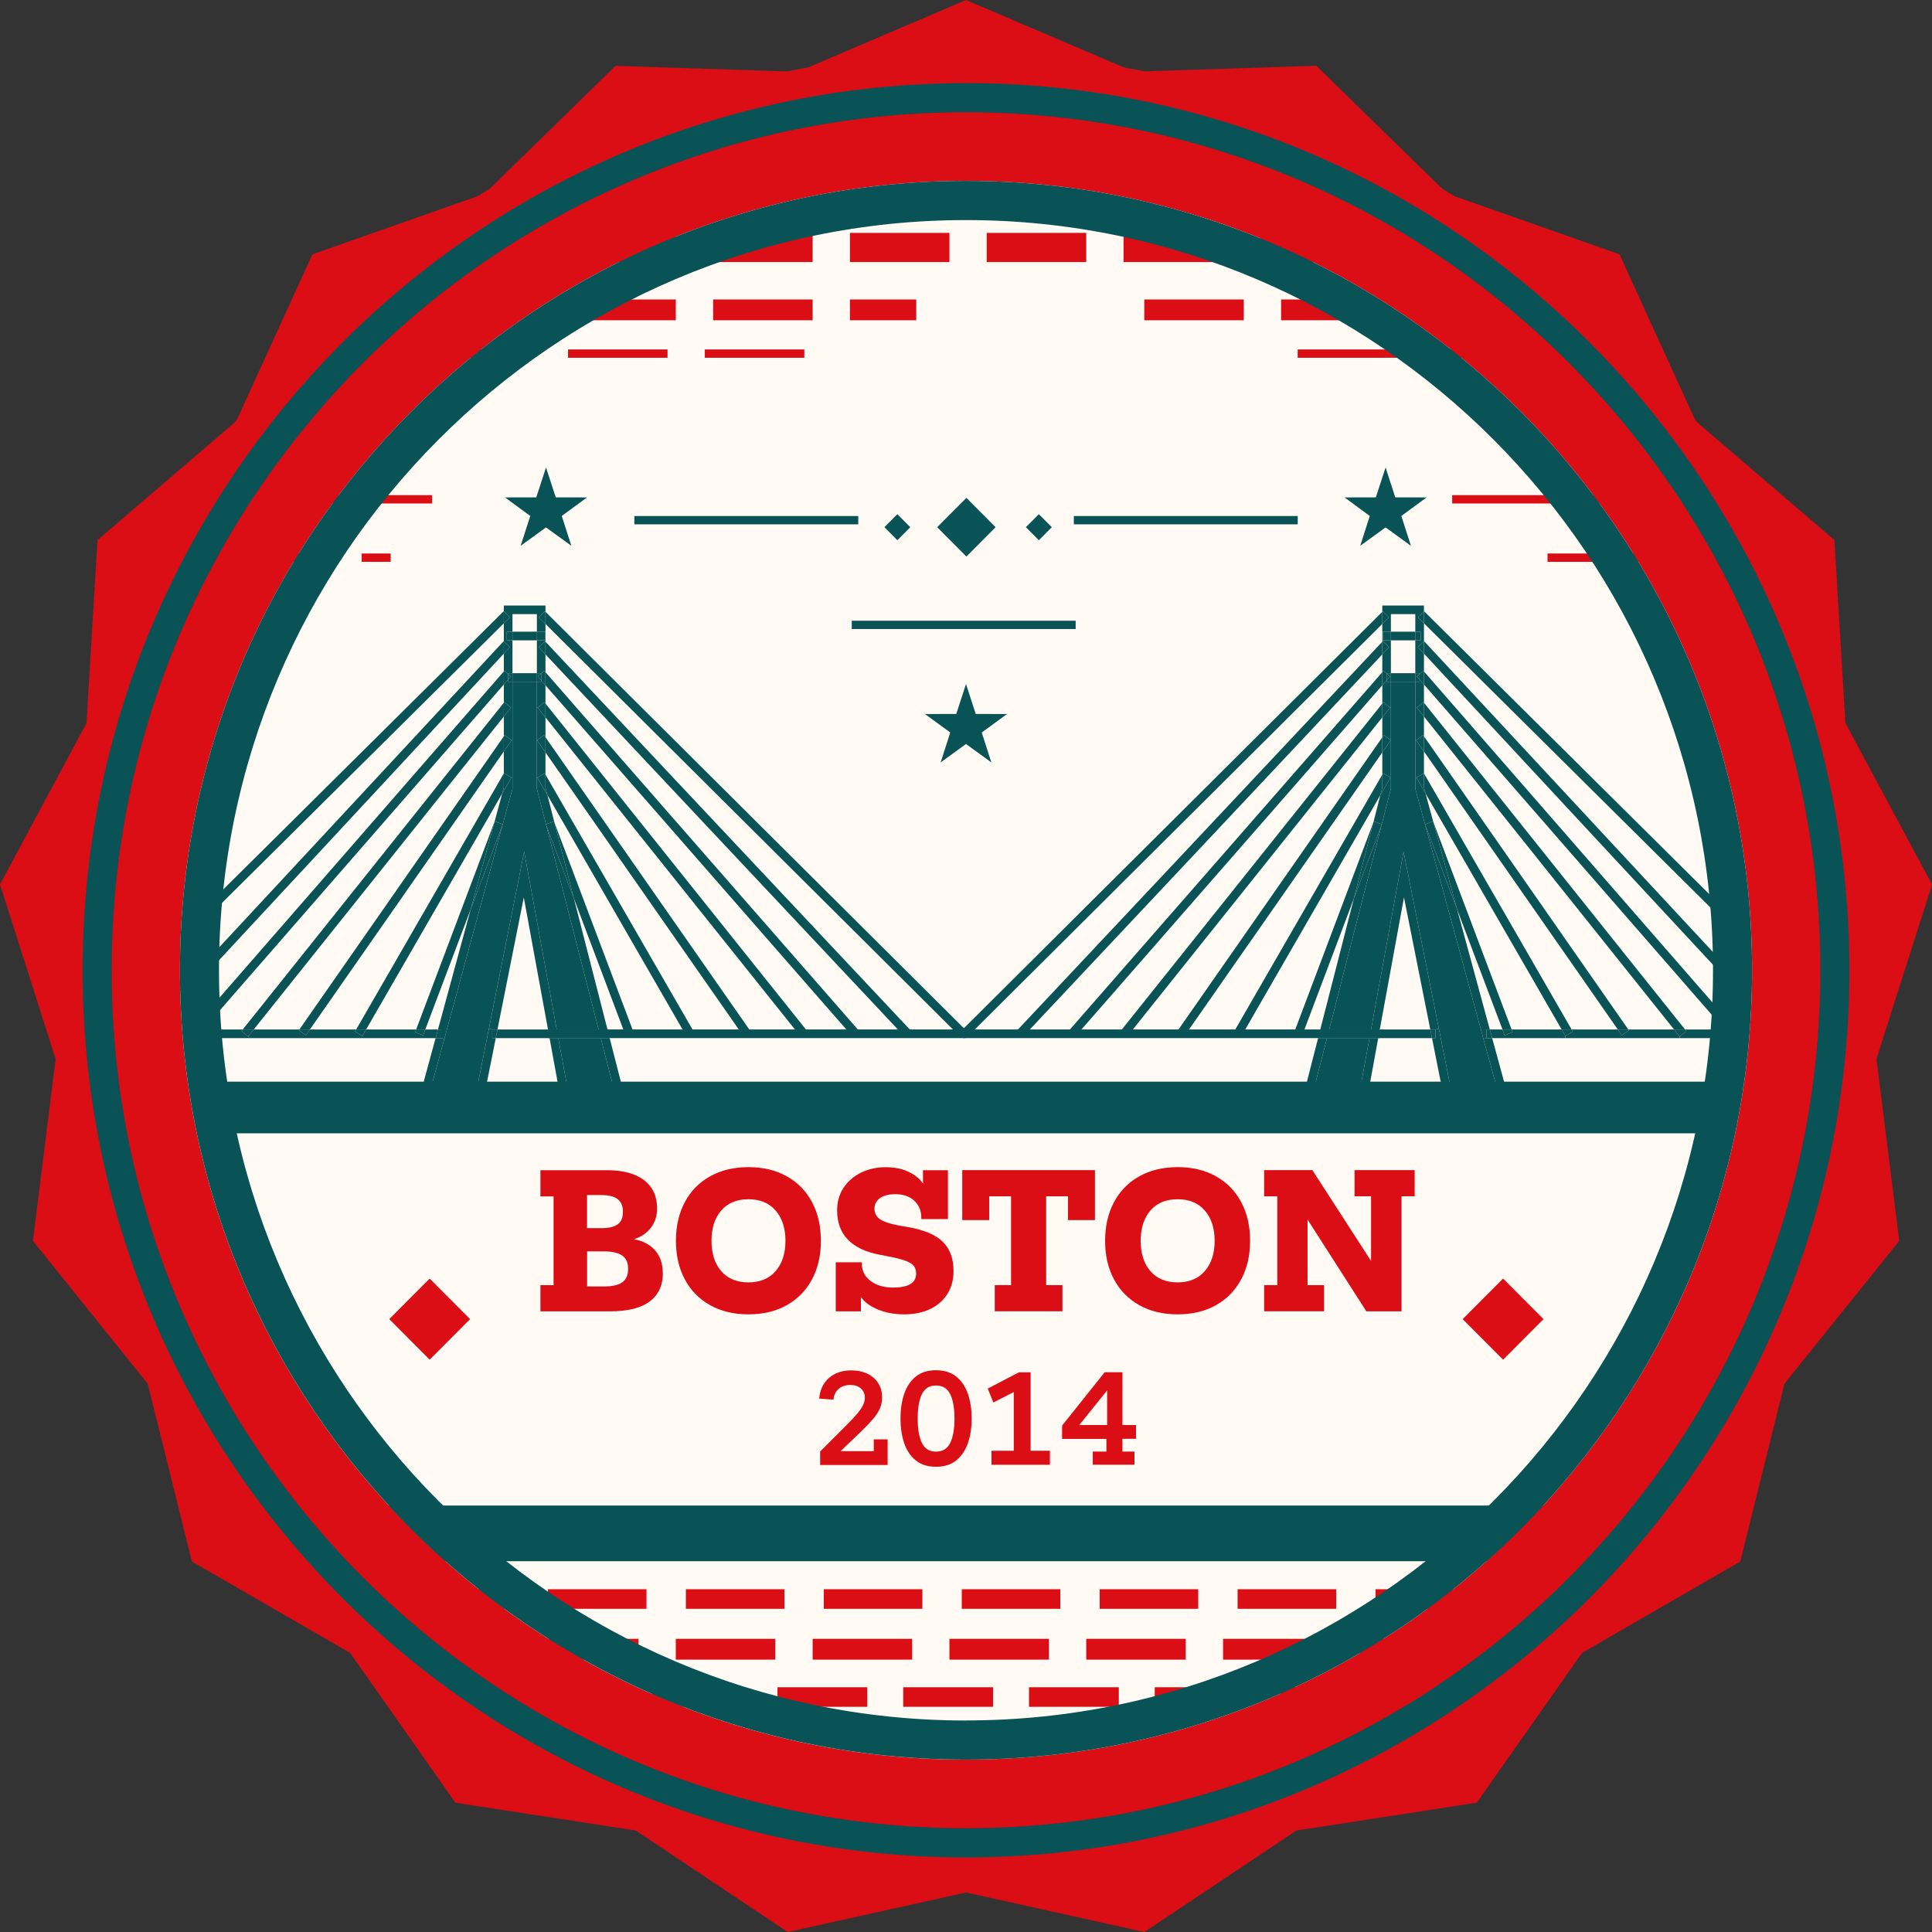 <?xml version="1.0" encoding="UTF-8"?><svg xmlns="http://www.w3.org/2000/svg" viewBox="0 0 283.46 283.46"><rect x="0" y="0" width="283.46" height="283.46" fill="#333333" stroke="none"/><defs><style>.d{fill:#fffbf4;}.e{fill:#db0d15;}.f{fill:#095357;}</style></defs><g id="a"/><g id="b"><g id="c"><g><ellipse class="d" cx="143.43" cy="141.27" rx="120.93" ry="121.44"/><rect class="f" x="39.24" y="220.89" width="213.5" height="8.17"/><path class="e" d="M283.46,129.76l-12.71-23.68-1.61-26.85-20.37-17.47-11.16-24.45-25.28-8.9-19.2-18.76-26.77,.87L141.73,0l-24.65,10.53-26.77-.87-19.2,18.76-25.28,8.9-11.16,24.45-20.37,17.47-1.61,26.85L0,129.76l8.16,25.62-3.33,26.69,16.83,20.93,6.49,26.1,23.22,13.41,15.44,21.98,26.47,4.08,22.3,14.89,26.16-5.8,26.15,5.8,22.31-14.89,26.47-4.08,15.44-21.98,23.22-13.41,6.49-26.1,16.83-20.93-3.34-26.69,8.16-25.62Zm-141.73,144.15c-72.69,0-131.62-59.18-131.62-132.18S69.04,9.55,141.73,9.55s131.62,59.18,131.62,132.18-58.93,132.18-131.62,132.18Z"/><g><rect class="e" x="144.77" y="34.17" width="14.6" height="4.28"/><rect class="e" x="184.92" y="34.17" width="14.6" height="4.28"/><rect class="e" x="124.7" y="34.17" width="14.6" height="4.28"/><rect class="e" x="84.55" y="34.17" width="14.6" height="4.28"/><rect class="e" x="104.63" y="34.17" width="14.6" height="4.28"/><rect class="e" x="164.85" y="34.17" width="14.6" height="4.28"/><rect class="e" x="204.99" y="34.17" width="1.22" height="4.28"/><rect class="e" x="124.7" y="43.94" width="9.73" height="3.05"/><rect class="e" x="104.63" y="43.94" width="14.6" height="3.05"/><rect class="e" x="84.55" y="43.94" width="14.6" height="3.05"/><rect class="e" x="208.03" y="43.94" width="9.73" height="3.05"/><rect class="e" x="167.89" y="43.94" width="14.6" height="3.05"/><rect class="e" x="187.96" y="43.94" width="14.6" height="3.05"/><rect class="e" x="83.34" y="51.27" width="14.6" height="1.22"/><rect class="e" x="103.41" y="51.27" width="14.6" height="1.22"/><rect class="e" x="63.26" y="51.27" width="14.6" height="1.22"/><rect class="e" x="48.8" y="72.65" width="14.6" height="1.22"/><rect class="e" x="28.73" y="72.65" width="14.6" height="1.22"/><rect class="e" x="233.13" y="72.65" width="14.6" height="1.22"/><rect class="e" x="213.06" y="72.65" width="14.6" height="1.22"/><rect class="e" x="53.06" y="81.21" width="4.26" height="1.22"/><rect class="e" x="32.98" y="81.21" width="14.6" height="1.22"/><rect class="e" x="247.12" y="81.21" width="4.26" height="1.22"/><rect class="e" x="227.05" y="81.21" width="14.6" height="1.22"/><rect class="e" x="230.54" y="51.27" width="8.52" height="1.22"/><rect class="e" x="190.39" y="51.27" width="14.6" height="1.22"/><rect class="e" x="210.47" y="51.27" width="14.6" height="1.22"/><rect class="e" x="225.07" y="224.57" width="7.3" height="4.28"/><rect class="e" x="67.45" y="233.17" width="7.16" height="2.87"/><rect class="e" x="120.87" y="233.17" width="14.46" height="2.87"/><rect class="e" x="141.11" y="233.17" width="14.46" height="2.87"/><rect class="e" x="100.63" y="233.17" width="14.46" height="2.87"/><rect class="e" x="181.58" y="233.17" width="14.46" height="2.87"/><rect class="e" x="161.34" y="233.17" width="14.46" height="2.87"/><rect class="e" x="201.82" y="233.17" width="14.46" height="2.87"/><rect class="e" x="80.39" y="233.17" width="14.46" height="2.87"/><rect class="e" x="222.06" y="233.17" width="7.16" height="2.87"/><rect class="e" x="199.52" y="240.45" width="14.6" height="3.05"/><rect class="e" x="139.3" y="240.45" width="14.6" height="3.05"/><rect class="e" x="179.45" y="240.45" width="14.6" height="3.05"/><rect class="e" x="159.37" y="240.45" width="14.6" height="3.05"/><rect class="e" x="119.23" y="240.45" width="14.6" height="3.05"/><rect class="e" x="79.08" y="240.45" width="14.6" height="3.05"/><rect class="e" x="99.15" y="240.45" width="14.6" height="3.05"/><rect class="e" x="83.2" y="247.55" width="7.16" height="2.87"/><rect class="e" x="132.52" y="247.55" width="13.18" height="2.87"/><rect class="e" x="169.42" y="247.55" width="13.18" height="2.87"/><rect class="e" x="114.07" y="247.55" width="13.18" height="2.87"/><rect class="e" x="150.97" y="247.55" width="13.18" height="2.87"/><rect class="e" x="187.86" y="247.55" width="13.18" height="2.87"/><rect class="e" x="95.63" y="247.55" width="13.18" height="2.87"/><rect class="e" x="206.31" y="247.55" width="7.16" height="2.87"/></g><g><polygon class="f" points="141.79 81.66 137.5 77.35 141.79 73.05 146.07 77.35 141.79 81.66"/><polygon class="f" points="131.66 79.26 129.76 77.35 131.66 75.44 133.56 77.35 131.66 79.26"/><polygon class="f" points="152.42 79.26 150.52 77.35 152.42 75.44 154.32 77.35 152.42 79.26"/><rect class="f" x="93.07" y="75.71" width="32.85" height="1.22"/><rect class="f" x="157.55" y="75.71" width="32.85" height="1.22"/></g><rect class="f" x="124.97" y="91.07" width="32.85" height="1.22"/><path class="f" d="M141.73,10.72C69.46,10.72,10.66,69.78,10.66,142.36s58.8,131.63,131.07,131.63,131.07-59.05,131.07-131.63S214.01,10.72,141.73,10.72Zm0,257.52c-69.11,0-125.35-56.47-125.35-125.88S72.62,16.47,141.73,16.47s125.35,56.47,125.35,125.88-56.23,125.88-125.35,125.88Z"/><g><path class="e" d="M141.73,16.47c-69.11,0-125.35,56.47-125.35,125.88s56.23,125.88,125.35,125.88,125.35-56.47,125.35-125.88S210.85,16.47,141.73,16.47Zm0,241.71c-63.59,0-115.33-51.96-115.33-115.82S78.14,26.54,141.73,26.54s115.33,51.95,115.33,115.81-51.74,115.82-115.33,115.82Z"/><path class="f" d="M141.73,26.54c-63.59,0-115.33,51.95-115.33,115.81s51.74,115.82,115.33,115.82,115.33-51.96,115.33-115.82S205.32,26.54,141.73,26.54Zm0,225.89c-60.43,0-109.6-49.38-109.6-110.07S81.3,32.29,141.73,32.29s109.6,49.37,109.6,110.06-49.16,110.07-109.6,110.07Z"/></g><path class="e" d="M141.73,276.84c-73.83,0-133.9-60.33-133.9-134.48S67.9,7.88,141.73,7.88s133.91,60.33,133.91,134.48-60.07,134.48-133.91,134.48Zm0-264.64C70.26,12.19,12.12,70.59,12.12,142.36s58.14,130.16,129.61,130.16,129.61-58.39,129.61-130.16S213.2,12.19,141.73,12.19Z"/><polygon class="f" points="80.11 68.59 81.54 72.97 86.13 72.98 82.42 75.7 83.83 80.08 80.11 77.38 76.39 80.08 77.8 75.7 74.09 72.98 78.68 72.97 80.11 68.59"/><polygon class="f" points="203.29 68.59 204.71 72.97 209.31 72.98 205.6 75.7 207.01 80.08 203.29 77.38 199.57 80.08 200.97 75.7 197.27 72.98 201.86 72.97 203.29 68.59"/><polygon class="e" points="63.04 199.49 57.11 193.54 63.04 187.59 68.97 193.54 63.04 199.49"/><polygon class="e" points="220.53 199.49 214.6 193.54 220.53 187.59 226.46 193.54 220.53 199.49"/><g><g><polygon class="f" points="80.03 94.15 133.84 151.42 132.91 152.29 80.03 96.01 80.03 94.15"/><polygon class="f" points="141.56 151 140.68 151.9 80.03 91.54 80.03 89.76 141.56 151"/><polygon class="f" points="80.03 98.62 126.19 151.42 125.33 152.17 125.16 152.17 80.03 100.54 80.03 98.62"/><polygon class="f" points="124.21 151.04 124.11 151.13 124.04 151.04 124.21 151.04"/><polygon class="f" points="118.24 151.04 118.44 151.28 117.45 152.07 116.63 151.04 118.24 151.04"/><polygon class="f" points="80.03 103.22 118.24 151.04 116.63 151.04 80.03 105.25 80.03 103.22"/><polygon class="f" points="109.93 151.04 110.01 151.16 108.98 151.89 108.39 151.04 109.93 151.04"/><polygon class="f" points="80.03 108.17 109.93 151.04 108.39 151.04 80.03 110.39 80.03 108.17"/><polygon class="f" points="101.6 151.04 101.78 151.36 100.69 152 100.14 151.04 101.6 151.04"/><polygon class="f" points="101.6 151.04 100.14 151.04 80.32 116.66 80.03 115.55 80.03 113.64 101.6 151.04"/><polygon class="f" points="98.66 162.91 98.66 163.92 91.08 163.92 91.08 163.75 92.3 163.43 92.17 162.91 98.66 162.91"/><polygon class="f" points="92.8 151.04 92.96 151.45 91.78 151.9 91.45 151.04 92.8 151.04"/><polygon class="f" points="81.34 120.66 92.8 151.04 91.45 151.04 84.2 131.82 81.34 120.66"/><polygon class="f" points="92.17 162.91 92.3 163.43 91.08 163.75 90.87 162.91 92.17 162.91"/><polygon class="f" points="89.45 152.31 92.17 162.91 90.87 162.91 88.15 152.31 88.63 152.31 89.45 152.31"/><polygon class="f" points="91.08 163.75 91.08 163.92 82.72 163.92 82.72 163.7 83.96 163.47 83.86 162.91 90.87 162.91 91.08 163.75"/><polygon class="f" points="90.87 162.91 83.86 162.91 81.91 152.31 88.15 152.31 90.87 162.91"/><polygon class="f" points="89.13 151.04 89.45 152.31 88.63 152.31 88.63 151.04 89.13 151.04"/><polygon class="f" points="89.13 151.04 88.63 151.04 87.82 151.04 80.13 121.04 84.2 131.82 89.13 151.04"/><polygon class="f" points="88.63 151.04 88.63 152.31 88.15 152.31 87.82 151.04 88.63 151.04"/><polygon class="f" points="87.82 151.04 88.15 152.31 81.91 152.31 81.68 151.04 87.82 151.04"/><polygon class="f" points="80.13 121.04 87.82 151.04 81.68 151.04 76.91 124.95 71.73 150.94 69.34 162.91 62.33 162.91 65.19 152.43 73.76 120.95 75.19 115.72 75.19 114.08 75.19 108.6 75.19 100.03 78.77 100.03 78.77 103.82 78.77 108.6 78.77 114.08 78.77 115.72 80.11 120.94 80.1 120.95 80.13 121.04"/><polygon class="f" points="84.2 131.82 80.13 121.04 80.11 120.94 81.28 120.5 81.34 120.66 84.2 131.82"/><polygon class="f" points="83.86 162.91 83.96 163.47 82.72 163.7 82.57 162.91 83.86 162.91"/><polygon class="f" points="81.91 152.31 83.86 162.91 82.57 162.91 80.63 152.31 81.15 152.31 81.91 152.31"/><polygon class="f" points="82.72 163.7 82.72 163.92 70.46 163.92 70.46 163.71 70.62 162.91 82.57 162.91 82.72 163.7"/><polygon class="f" points="81.68 151.04 81.91 152.31 81.15 152.31 81.15 151.04 81.68 151.04"/><polygon class="f" points="76.91 124.95 81.68 151.04 81.15 151.04 80.4 151.04 76.85 131.67 72.99 151.04 72.22 151.04 71.73 150.94 76.91 124.95"/><polygon class="f" points="80.32 116.66 81.34 120.66 81.28 120.5 80.11 120.94 78.77 115.72 78.77 114.08 78.83 114.08 80.32 116.66"/><polygon class="f" points="81.15 151.04 81.15 152.31 80.63 152.31 80.4 151.04 81.15 151.04"/><polygon class="f" points="80.4 151.04 80.63 152.31 72.74 152.31 72.99 151.04 80.4 151.04"/><polygon class="f" points="80.03 115.55 80.32 116.66 78.83 114.08 79.92 113.45 80.03 113.64 80.03 115.55"/><polygon class="f" points="80.13 121.04 80.1 120.95 80.11 120.94 80.13 121.04"/><polygon class="f" points="80.03 110.39 80.03 113.64 79.92 113.45 78.83 114.08 78.77 114.08 78.77 108.6 78.79 108.6 80.03 110.39"/><polygon class="f" points="80.03 108.17 80.03 110.39 78.79 108.6 79.82 107.86 80.03 108.17"/><polygon class="f" points="80.03 105.25 80.03 108.17 79.82 107.86 78.79 108.6 78.77 108.6 78.77 103.82 78.89 103.82 80.03 105.25"/><polygon class="f" points="80.03 103.22 80.03 105.25 78.89 103.82 79.87 103.02 80.03 103.22"/><polygon class="f" points="80.03 100.54 80.03 103.22 79.87 103.02 78.89 103.82 78.77 103.82 78.77 100.03 79.4 100.03 79.4 99.82 80.03 100.54"/><polygon class="f" points="80.03 98.62 80.03 100.54 79.4 99.82 79.4 98.81 79.85 98.41 80.03 98.62"/><polygon class="f" points="80.03 96.01 80.03 98.62 79.85 98.41 79.4 98.81 79.4 98.77 78.77 98.77 78.77 93.95 79.95 93.95 79.95 92.68 80.03 92.68 80.03 94.15 79.96 94.07 79.04 94.94 80.03 96.01"/><polygon class="f" points="80.03 94.15 80.03 96.01 79.04 94.94 79.96 94.07 80.03 94.15"/><polygon class="f" points="80.03 91.54 80.03 92.68 79.95 92.68 78.77 92.68 78.77 90.1 75.19 90.1 75.19 92.68 74.36 92.68 74.36 93.95 75.19 93.95 75.19 98.77 74.55 98.77 74.55 98.89 74.01 98.41 73.92 98.51 73.92 95.9 74.82 94.94 73.92 94.1 73.92 91.45 74.8 90.58 73.92 89.68 73.92 88.84 80.03 88.84 80.03 89.76 79.95 89.67 79.06 90.58 80.03 91.54"/><polygon class="f" points="80.03 89.76 80.03 91.54 79.06 90.58 79.95 89.67 80.03 89.76"/><rect class="f" x="78.77" y="92.68" width="1.18" height="1.27"/><polygon class="f" points="79.4 99.82 79.4 100.03 78.77 100.03 78.77 98.77 79.4 98.77 79.4 98.81 78.9 99.24 79.4 99.82"/><polygon class="f" points="79.4 98.81 79.4 99.82 78.9 99.24 79.4 98.81"/><rect class="f" x="75.19" y="98.77" width="3.59" height="1.27"/><rect class="f" x="75.19" y="92.68" width="3.59" height="1.27"/><polygon class="f" points="75.19 114.08 75.19 115.72 73.76 120.95 72.58 120.5 72.56 120.55 73.69 116.41 75.03 114.08 75.19 114.08"/><polygon class="f" points="75.19 108.6 75.19 114.08 75.03 114.08 73.94 113.45 73.92 113.47 73.92 110.25 75.07 108.6 75.19 108.6"/><polygon class="f" points="75.19 100.03 75.19 108.6 75.07 108.6 74.04 107.86 73.92 108.03 73.92 105.13 74.97 103.82 73.99 103.02 73.92 103.1 73.92 100.43 74.55 99.7 74.55 100.03 75.19 100.03"/><polygon class="f" points="75.19 98.77 75.19 100.03 74.55 100.03 74.55 99.7 74.96 99.24 74.55 98.89 74.55 98.77 75.19 98.77"/><rect class="f" x="74.36" y="92.68" width=".83" height="1.27"/><polygon class="f" points="75.07 108.6 73.92 110.25 73.92 108.03 74.04 107.86 75.07 108.6"/><polygon class="f" points="75.03 114.08 73.69 116.41 73.92 115.55 73.92 113.47 73.94 113.45 75.03 114.08"/><polygon class="f" points="74.97 103.82 73.92 105.13 73.92 103.1 73.99 103.02 74.97 103.82"/><polygon class="f" points="74.96 99.24 74.55 99.7 74.55 98.89 74.96 99.24"/><polygon class="f" points="74.82 94.94 73.92 95.9 73.92 94.1 74.82 94.94"/><polygon class="f" points="73.92 89.68 74.8 90.58 73.92 91.45 73.92 89.68"/><polygon class="f" points="74.55 98.89 74.55 99.7 73.92 100.43 73.92 98.51 74.01 98.41 74.55 98.89"/><polygon class="f" points="73.92 113.47 73.92 115.55 73.69 116.41 53.72 151.04 52.26 151.04 73.92 113.47"/><polygon class="f" points="73.92 108.03 73.92 110.25 45.47 151.04 43.93 151.04 73.92 108.03"/><polygon class="f" points="73.92 103.1 73.92 105.13 37.23 151.04 35.62 151.04 73.92 103.1"/><polygon class="f" points="73.92 98.51 73.92 100.43 29.81 151.04 28.14 151.04 73.92 98.51"/><polygon class="f" points="73.92 94.1 73.92 95.9 27.33 146.05 26.41 145.18 73.9 94.07 73.92 94.1"/><polygon class="f" points="73.92 89.68 73.92 91.45 27.31 137.69 26.42 136.78 73.91 89.67 73.92 89.68"/><polygon class="f" points="73.76 120.95 65.19 152.43 64.74 152.31 64.74 151.04 64.26 151.04 69.06 133.41 73.76 120.95"/><polygon class="f" points="73.76 120.95 69.06 133.41 72.56 120.55 72.58 120.5 73.76 120.95"/><polygon class="f" points="72.99 151.04 72.74 152.31 72.22 152.31 72.22 151.04 72.99 151.04"/><polygon class="f" points="72.74 152.31 70.62 162.91 69.34 162.91 71.73 150.94 72.22 151.04 72.22 152.31 72.74 152.31"/><polygon class="f" points="61.06 151.04 72.56 120.55 69.06 133.41 62.4 151.04 61.06 151.04"/><polygon class="f" points="70.62 162.91 70.46 163.71 69.23 163.46 69.34 162.91 70.62 162.91"/><polygon class="f" points="70.46 163.71 70.46 163.92 62.1 163.92 62.1 163.75 62.33 162.91 69.34 162.91 69.23 163.46 70.46 163.71"/><polygon class="f" points="65.19 152.43 62.33 162.91 61.02 162.91 63.91 152.31 64.74 152.31 65.19 152.43"/><polygon class="f" points="64.74 151.04 64.74 152.31 63.91 152.31 64.26 151.04 64.74 151.04"/><polygon class="f" points="64.26 151.04 63.91 152.31 53.17 152.31 53.17 152 53.72 151.04 61.06 151.04 60.9 151.45 62.08 151.9 62.4 151.04 64.26 151.04"/><polygon class="f" points="62.4 151.04 62.08 151.9 60.9 151.45 61.06 151.04 62.4 151.04"/><polygon class="f" points="62.33 162.91 62.1 163.75 60.88 163.42 61.02 162.91 62.33 162.91"/><polygon class="f" points="62.1 163.75 62.1 163.92 51.45 163.92 51.45 162.91 61.02 162.91 60.88 163.42 62.1 163.75"/><polygon class="f" points="53.72 151.04 53.17 152 52.08 151.36 52.26 151.04 53.72 151.04"/><polygon class="f" points="53.17 152 53.17 152.31 36.41 152.31 36.41 152.07 37.23 151.04 43.93 151.04 43.85 151.16 44.88 151.89 45.47 151.04 52.26 151.04 52.08 151.36 53.17 152"/><polygon class="f" points="45.47 151.04 44.88 151.89 43.85 151.16 43.93 151.04 45.47 151.04"/><polygon class="f" points="37.23 151.04 36.41 152.07 35.43 151.28 35.62 151.04 37.23 151.04"/><polygon class="f" points="36.41 152.07 36.41 152.31 26.86 152.31 26.86 151.04 28.14 151.04 27.95 151.26 28.9 152.09 29.81 151.04 35.62 151.04 35.43 151.28 36.41 152.07"/><polygon class="f" points="29.81 151.04 28.9 152.09 27.95 151.26 28.14 151.04 29.81 151.04"/><rect class="f" x="80.4" y="151.04" width="61.15" height="1.27"/></g><g><polygon class="f" points="202.81 94.15 149 151.42 149.92 152.29 202.81 96.01 202.81 94.15"/><polygon class="f" points="141.28 151 142.16 151.9 202.81 91.54 202.81 89.76 141.28 151"/><polygon class="f" points="202.81 98.62 156.65 151.42 157.51 152.17 157.68 152.17 202.81 100.54 202.81 98.62"/><polygon class="f" points="158.63 151.04 158.73 151.13 158.8 151.04 158.63 151.04"/><polygon class="f" points="164.6 151.04 164.4 151.28 165.39 152.07 166.21 151.04 164.6 151.04"/><polygon class="f" points="202.81 103.22 164.6 151.04 166.21 151.04 202.81 105.25 202.81 103.22"/><polygon class="f" points="172.91 151.04 172.83 151.16 173.86 151.89 174.45 151.04 172.91 151.04"/><polygon class="f" points="202.81 108.17 172.91 151.04 174.45 151.04 202.81 110.39 202.81 108.17"/><polygon class="f" points="181.24 151.04 181.06 151.36 182.15 152 182.7 151.04 181.24 151.04"/><polygon class="f" points="181.24 151.04 182.7 151.04 202.52 116.66 202.81 115.55 202.81 113.64 181.24 151.04"/><polygon class="f" points="184.18 162.91 184.18 163.92 191.76 163.92 191.76 163.75 190.54 163.43 190.67 162.91 184.18 162.91"/><polygon class="f" points="190.04 151.04 189.88 151.45 191.06 151.9 191.39 151.04 190.04 151.04"/><polygon class="f" points="201.5 120.66 190.04 151.04 191.39 151.04 198.64 131.82 201.5 120.66"/><polygon class="f" points="190.67 162.91 190.54 163.43 191.76 163.75 191.97 162.91 190.67 162.91"/><polygon class="f" points="193.39 152.31 190.67 162.91 191.97 162.91 194.69 152.31 194.2 152.31 193.39 152.31"/><polygon class="f" points="191.76 163.75 191.76 163.92 200.12 163.92 200.12 163.7 198.88 163.47 198.98 162.91 191.97 162.91 191.76 163.75"/><polygon class="f" points="191.97 162.91 198.98 162.91 200.93 152.31 194.69 152.31 191.97 162.91"/><polygon class="f" points="193.71 151.04 193.39 152.31 194.2 152.31 194.2 151.04 193.71 151.04"/><polygon class="f" points="193.71 151.04 194.2 151.04 195.02 151.04 202.7 121.04 198.64 131.82 193.71 151.04"/><polygon class="f" points="194.2 151.04 194.2 152.31 194.69 152.31 195.02 151.04 194.2 151.04"/><polygon class="f" points="195.02 151.04 194.69 152.31 200.93 152.31 201.16 151.04 195.02 151.04"/><polygon class="f" points="202.7 121.04 195.02 151.04 201.16 151.04 205.93 124.95 211.11 150.94 213.5 162.91 220.51 162.91 217.65 152.43 209.08 120.95 207.65 115.72 207.65 114.08 207.65 108.6 207.65 100.03 204.07 100.03 204.07 103.82 204.07 108.6 204.07 114.08 204.07 115.72 202.73 120.94 202.74 120.95 202.7 121.04"/><polygon class="f" points="198.64 131.82 202.7 121.04 202.73 120.94 201.56 120.5 201.5 120.66 198.64 131.82"/><polygon class="f" points="198.98 162.91 198.88 163.47 200.12 163.7 200.27 162.91 198.98 162.91"/><polygon class="f" points="200.93 152.31 198.98 162.91 200.27 162.91 202.21 152.31 201.68 152.31 200.93 152.31"/><polygon class="f" points="200.12 163.7 200.12 163.92 212.38 163.92 212.38 163.71 212.21 162.91 200.27 162.91 200.12 163.7"/><polygon class="f" points="201.16 151.04 200.93 152.31 201.68 152.31 201.68 151.04 201.16 151.04"/><polygon class="f" points="205.93 124.95 201.16 151.04 201.68 151.04 202.44 151.04 205.99 131.67 209.85 151.04 210.62 151.04 211.11 150.94 205.93 124.95"/><polygon class="f" points="202.52 116.66 201.5 120.66 201.56 120.5 202.73 120.94 204.07 115.72 204.07 114.08 204.01 114.08 202.52 116.66"/><polygon class="f" points="201.68 151.04 201.68 152.31 202.21 152.31 202.44 151.04 201.68 151.04"/><polygon class="f" points="202.44 151.04 202.21 152.31 210.1 152.31 209.85 151.04 202.44 151.04"/><polygon class="f" points="202.81 115.55 202.52 116.66 204.01 114.08 202.92 113.45 202.81 113.64 202.81 115.55"/><polygon class="f" points="202.7 121.04 202.74 120.95 202.73 120.94 202.7 121.04"/><polygon class="f" points="202.81 110.39 202.81 113.64 202.92 113.45 204.01 114.08 204.07 114.08 204.07 108.6 204.05 108.6 202.81 110.39"/><polygon class="f" points="202.81 108.17 202.81 110.39 204.05 108.6 203.02 107.86 202.81 108.17"/><polygon class="f" points="202.81 105.25 202.81 108.17 203.02 107.86 204.05 108.6 204.07 108.6 204.07 103.82 203.95 103.82 202.81 105.25"/><polygon class="f" points="202.81 103.22 202.81 105.25 203.95 103.82 202.97 103.02 202.81 103.22"/><polygon class="f" points="202.81 100.54 202.81 103.22 202.97 103.02 203.95 103.82 204.07 103.82 204.07 100.03 203.44 100.03 203.44 99.82 202.81 100.54"/><polygon class="f" points="202.81 98.62 202.81 100.54 203.44 99.82 203.44 98.81 202.99 98.41 202.81 98.62"/><polygon class="f" points="202.81 96.01 202.81 98.62 202.99 98.41 203.44 98.81 203.44 98.77 204.07 98.77 204.07 93.95 202.89 93.95 202.89 92.68 202.81 92.68 202.81 94.15 202.88 94.07 203.8 94.94 202.81 96.01"/><polygon class="f" points="202.81 94.15 202.81 96.01 203.8 94.94 202.88 94.07 202.81 94.15"/><polygon class="f" points="202.81 91.54 202.81 92.68 202.89 92.68 204.07 92.68 204.07 90.1 207.65 90.1 207.65 92.68 208.48 92.68 208.48 93.95 207.65 93.95 207.65 98.77 208.28 98.77 208.28 98.89 208.83 98.41 208.92 98.51 208.92 95.9 208.02 94.94 208.92 94.1 208.92 91.45 208.04 90.58 208.92 89.68 208.92 88.84 202.81 88.84 202.81 89.76 202.89 89.67 203.78 90.58 202.81 91.54"/><polygon class="f" points="202.81 89.76 202.81 91.54 203.78 90.58 202.89 89.67 202.81 89.76"/><rect class="f" x="202.89" y="92.68" width="1.18" height="1.27"/><polygon class="f" points="203.44 99.82 203.44 100.03 204.07 100.03 204.07 98.77 203.44 98.77 203.44 98.81 203.94 99.24 203.44 99.82"/><polygon class="f" points="203.44 98.81 203.44 99.82 203.94 99.24 203.44 98.81"/><rect class="f" x="204.07" y="98.77" width="3.59" height="1.27"/><rect class="f" x="204.07" y="92.68" width="3.59" height="1.27"/><polygon class="f" points="207.65 114.08 207.65 115.72 209.08 120.95 210.26 120.5 210.28 120.55 209.15 116.41 207.81 114.08 207.65 114.08"/><polygon class="f" points="207.65 108.6 207.65 114.08 207.81 114.08 208.9 113.45 208.92 113.47 208.92 110.25 207.76 108.6 207.65 108.6"/><polygon class="f" points="207.65 100.03 207.65 108.6 207.76 108.6 208.8 107.86 208.92 108.03 208.92 105.13 207.87 103.82 208.85 103.02 208.92 103.1 208.92 100.43 208.28 99.7 208.28 100.03 207.65 100.03"/><polygon class="f" points="207.65 98.77 207.65 100.03 208.28 100.03 208.28 99.7 207.88 99.24 208.28 98.89 208.28 98.77 207.65 98.77"/><rect class="f" x="207.65" y="92.68" width=".83" height="1.27"/><polygon class="f" points="207.76 108.6 208.92 110.25 208.92 108.03 208.8 107.86 207.76 108.6"/><polygon class="f" points="207.81 114.08 209.15 116.41 208.92 115.55 208.92 113.47 208.9 113.45 207.81 114.08"/><polygon class="f" points="207.87 103.82 208.92 105.13 208.92 103.1 208.85 103.02 207.87 103.82"/><polygon class="f" points="207.88 99.24 208.28 99.7 208.28 98.89 207.88 99.24"/><polygon class="f" points="208.02 94.94 208.92 95.9 208.92 94.1 208.02 94.94"/><polygon class="f" points="208.92 89.68 208.04 90.58 208.92 91.45 208.92 89.68"/><polygon class="f" points="208.28 98.89 208.28 99.7 208.92 100.43 208.92 98.51 208.83 98.41 208.28 98.89"/><polygon class="f" points="208.92 113.47 208.92 115.55 209.15 116.41 229.12 151.04 230.58 151.04 208.92 113.47"/><polygon class="f" points="208.92 108.03 208.92 110.25 237.36 151.04 238.9 151.04 208.92 108.03"/><polygon class="f" points="208.92 103.1 208.92 105.13 245.61 151.04 247.22 151.04 208.92 103.1"/><polygon class="f" points="208.92 98.51 208.92 100.43 253.02 151.04 254.7 151.04 208.92 98.51"/><polygon class="f" points="208.92 94.1 208.92 95.9 255.51 146.05 256.43 145.18 208.94 94.07 208.92 94.1"/><polygon class="f" points="208.92 89.68 208.92 91.45 255.53 137.69 256.42 136.78 208.93 89.67 208.92 89.68"/><polygon class="f" points="209.08 120.95 217.65 152.43 218.1 152.31 218.1 151.04 218.58 151.04 213.78 133.41 209.08 120.95"/><polygon class="f" points="209.08 120.95 213.78 133.41 210.28 120.55 210.26 120.5 209.08 120.95"/><polygon class="f" points="209.85 151.04 210.1 152.31 210.62 152.31 210.62 151.04 209.85 151.04"/><polygon class="f" points="210.1 152.31 212.21 162.91 213.5 162.91 211.11 150.94 210.62 151.04 210.62 152.31 210.1 152.31"/><polygon class="f" points="221.78 151.04 210.28 120.55 213.78 133.41 220.44 151.04 221.78 151.04"/><polygon class="f" points="212.21 162.91 212.38 163.71 213.61 163.46 213.5 162.91 212.21 162.91"/><polygon class="f" points="212.38 163.71 212.38 163.92 220.74 163.92 220.74 163.75 220.51 162.91 213.5 162.91 213.61 163.46 212.38 163.71"/><polygon class="f" points="217.65 152.43 220.51 162.91 221.82 162.91 218.93 152.31 218.1 152.31 217.65 152.43"/><polygon class="f" points="218.1 151.04 218.1 152.31 218.93 152.31 218.58 151.04 218.1 151.04"/><polygon class="f" points="218.58 151.04 218.93 152.31 229.67 152.31 229.67 152 229.12 151.04 221.78 151.04 221.94 151.45 220.76 151.9 220.44 151.04 218.58 151.04"/><polygon class="f" points="220.44 151.04 220.76 151.9 221.94 151.45 221.78 151.04 220.44 151.04"/><polygon class="f" points="220.51 162.91 220.74 163.75 221.96 163.42 221.82 162.91 220.51 162.91"/><polygon class="f" points="220.74 163.75 220.74 163.92 231.38 163.92 231.38 162.91 221.82 162.91 221.96 163.42 220.74 163.75"/><polygon class="f" points="229.12 151.04 229.67 152 230.76 151.36 230.58 151.04 229.12 151.04"/><polygon class="f" points="229.67 152 229.67 152.31 246.43 152.31 246.43 152.07 245.61 151.04 238.9 151.04 238.99 151.16 237.95 151.89 237.36 151.04 230.58 151.04 230.76 151.36 229.67 152"/><polygon class="f" points="237.36 151.04 237.95 151.89 238.99 151.16 238.9 151.04 237.36 151.04"/><polygon class="f" points="245.61 151.04 246.43 152.07 247.41 151.28 247.22 151.04 245.61 151.04"/><polygon class="f" points="246.43 152.07 246.43 152.31 255.97 152.31 255.97 151.04 254.7 151.04 254.89 151.26 253.94 152.09 253.02 151.04 247.22 151.04 247.41 151.28 246.43 152.07"/><polygon class="f" points="253.02 151.04 253.94 152.09 254.89 151.26 254.7 151.04 253.02 151.04"/><rect class="f" x="141.29" y="151.04" width="61.15" height="1.27"/></g></g><rect class="f" x="31.41" y="158.7" width="221.33" height="7.58"/><g><g><path class="e" d="M97.26,186.76c0,1.82-.64,3.21-1.93,4.18-1.28,.97-3.24,1.46-5.86,1.46h-10.18v-3.84h1.93v-13.03h-1.93v-3.84h9.77c2.35,0,4.17,.49,5.44,1.47,1.28,.98,1.91,2.36,1.91,4.14,0,1.09-.3,2.03-.9,2.82-.6,.79-1.43,1.36-2.5,1.7,1.34,.24,2.38,.79,3.12,1.65,.74,.86,1.11,1.96,1.11,3.29Zm-5.86-8.92c0-.85-.25-1.49-.76-1.89-.51-.41-1.31-.61-2.42-.61h-2.09v4.85h2.14c1.07,0,1.86-.19,2.36-.56,.51-.37,.76-.97,.76-1.79Zm-2.82,10.91c1.27,0,2.18-.21,2.74-.63s.84-1.07,.84-1.96-.29-1.54-.88-1.95c-.59-.41-1.51-.61-2.75-.61h-2.39v5.15h2.44Z"/><path class="e" d="M109.81,192.84c-2.15,0-4.03-.45-5.63-1.35s-2.84-2.16-3.71-3.79c-.87-1.63-1.3-3.51-1.3-5.66s.44-4.03,1.3-5.66c.87-1.63,2.1-2.89,3.71-3.79s3.48-1.35,5.63-1.35,4.03,.45,5.63,1.35,2.84,2.16,3.7,3.79c.87,1.63,1.3,3.51,1.3,5.66s-.43,4.03-1.3,5.66c-.87,1.63-2.1,2.89-3.7,3.79s-3.48,1.35-5.63,1.35Zm0-4.69c1.7,0,3.03-.55,3.99-1.66,.96-1.11,1.44-2.59,1.44-4.44s-.48-3.33-1.44-4.44c-.96-1.11-2.29-1.66-3.99-1.66s-3.05,.55-4,1.66c-.95,1.11-1.42,2.59-1.42,4.44s.47,3.34,1.42,4.44c.95,1.11,2.29,1.66,4,1.66Z"/><path class="e" d="M132.66,192.84c-1.43,0-2.72-.24-3.85-.71s-1.97-1.08-2.5-1.83v2.1h-3.69v-7.2h3.83v.22c0,1.03,.43,1.88,1.28,2.52s1.95,.97,3.29,.97c2.26,0,3.39-.68,3.39-2.04,0-.49-.12-.88-.37-1.17-.24-.29-.67-.54-1.29-.76-.62-.22-1.47-.43-2.55-.63l-1.14-.22c-4.16-.8-6.24-2.97-6.24-6.51,0-1.24,.31-2.33,.92-3.27s1.46-1.69,2.54-2.24c1.08-.54,2.3-.82,3.68-.82,1.27,0,2.38,.22,3.33,.67,.95,.45,1.66,1.02,2.13,1.73v-1.96h3.66v7.17h-3.91v-.22c0-1.02-.35-1.84-1.04-2.48-.7-.64-1.62-.95-2.76-.95-1,0-1.76,.2-2.28,.59-.53,.39-.79,.9-.79,1.54,0,.42,.11,.79,.34,1.1s.62,.59,1.2,.82c.57,.23,1.37,.43,2.4,.61l.95,.16c2.35,.4,4.06,1.12,5.12,2.15,1.06,1.04,1.59,2.46,1.59,4.28,0,1.31-.3,2.44-.9,3.39s-1.44,1.69-2.53,2.21-2.35,.78-3.8,.78Z"/><path class="e" d="M141.16,171.68h19.49v7.33h-3.96v-3.49h-3.2v13.03h2.39v3.84h-9.93v-3.84h2.39v-13.03h-3.2v3.49h-3.96v-7.33Z"/><path class="e" d="M172.78,192.84c-2.15,0-4.03-.45-5.63-1.35s-2.84-2.16-3.71-3.79c-.87-1.63-1.3-3.51-1.3-5.66s.44-4.03,1.3-5.66c.87-1.63,2.1-2.89,3.71-3.79s3.48-1.35,5.63-1.35,4.03,.45,5.63,1.35,2.84,2.16,3.7,3.79c.87,1.63,1.3,3.51,1.3,5.66s-.43,4.03-1.3,5.66c-.87,1.63-2.1,2.89-3.7,3.79s-3.48,1.35-5.63,1.35Zm0-4.69c1.7,0,3.03-.55,3.99-1.66,.96-1.11,1.44-2.59,1.44-4.44s-.48-3.33-1.44-4.44c-.96-1.11-2.29-1.66-3.99-1.66s-3.05,.55-4,1.66c-.95,1.11-1.42,2.59-1.42,4.44s.47,3.34,1.42,4.44c.95,1.11,2.29,1.66,4,1.66Z"/><path class="e" d="M207.56,171.68v3.84h-1.93v16.88h-5.16l-8.63-13.47v9.62h2.42v3.84h-8.79v-3.84h1.93v-13.03h-1.93v-3.84h7.08l8.61,13.33v-9.49h-2.42v-3.84h8.82Z"/></g><g><path class="e" d="M120.33,214.91v-1.95l3.96-3.96c.65-.66,1.17-1.21,1.54-1.67,.38-.46,.65-.86,.81-1.2s.25-.7,.25-1.05c0-.56-.19-1.01-.58-1.36s-.9-.52-1.54-.52c-.7,0-1.27,.19-1.71,.56s-.7,.9-.78,1.6l-2.09-.16c.11-1.28,.59-2.29,1.44-3.03,.85-.74,1.94-1.11,3.27-1.11,.91,0,1.7,.17,2.38,.5,.68,.33,1.2,.8,1.58,1.39s.56,1.28,.56,2.07c0,.57-.1,1.1-.31,1.6-.21,.49-.54,1.01-1,1.55s-1.07,1.18-1.82,1.91l-2.96,2.83h4.87v-1.73h2.03v3.76h-9.9Z"/><path class="e" d="M137.33,215.2c-1.21,0-2.2-.31-2.97-.93-.77-.62-1.34-1.47-1.7-2.54-.36-1.07-.54-2.27-.54-3.61s.18-2.54,.54-3.61c.36-1.07,.93-1.92,1.7-2.54,.77-.62,1.76-.93,2.97-.93s2.2,.31,2.97,.93c.77,.62,1.34,1.47,1.71,2.54s.55,2.27,.55,3.61-.18,2.54-.55,3.61-.94,1.91-1.71,2.54c-.77,.62-1.76,.93-2.97,.93Zm0-2.22c.97,0,1.66-.42,2.08-1.27s.63-2.04,.63-3.58-.21-2.74-.63-3.58c-.42-.85-1.11-1.27-2.08-1.27s-1.66,.42-2.07,1.27c-.41,.84-.62,2.04-.62,3.58s.21,2.74,.62,3.58,1.1,1.27,2.07,1.27Z"/><path class="e" d="M151.21,212.85h2.83v2.06h-8.57v-2.06h3.27v-8.61l-3,1.53-.82-2.04,4.58-2.39h1.71v11.51Z"/><path class="e" d="M164.67,212.97h1.78v1.93h-6.12v-1.93h2v-1.86h-6.5v-1.95l6.25-7.83h2.6v7.75h2v2.02h-2v1.86Zm-6.32-3.89h4.09v-5.09l-4.09,5.09Z"/></g></g><polygon class="f" points="141.73 100.36 143.16 104.75 147.75 104.76 144.04 107.47 145.45 111.86 141.73 109.16 138.01 111.86 139.42 107.47 135.71 104.76 140.3 104.75 141.73 100.36"/></g></g></g></svg>